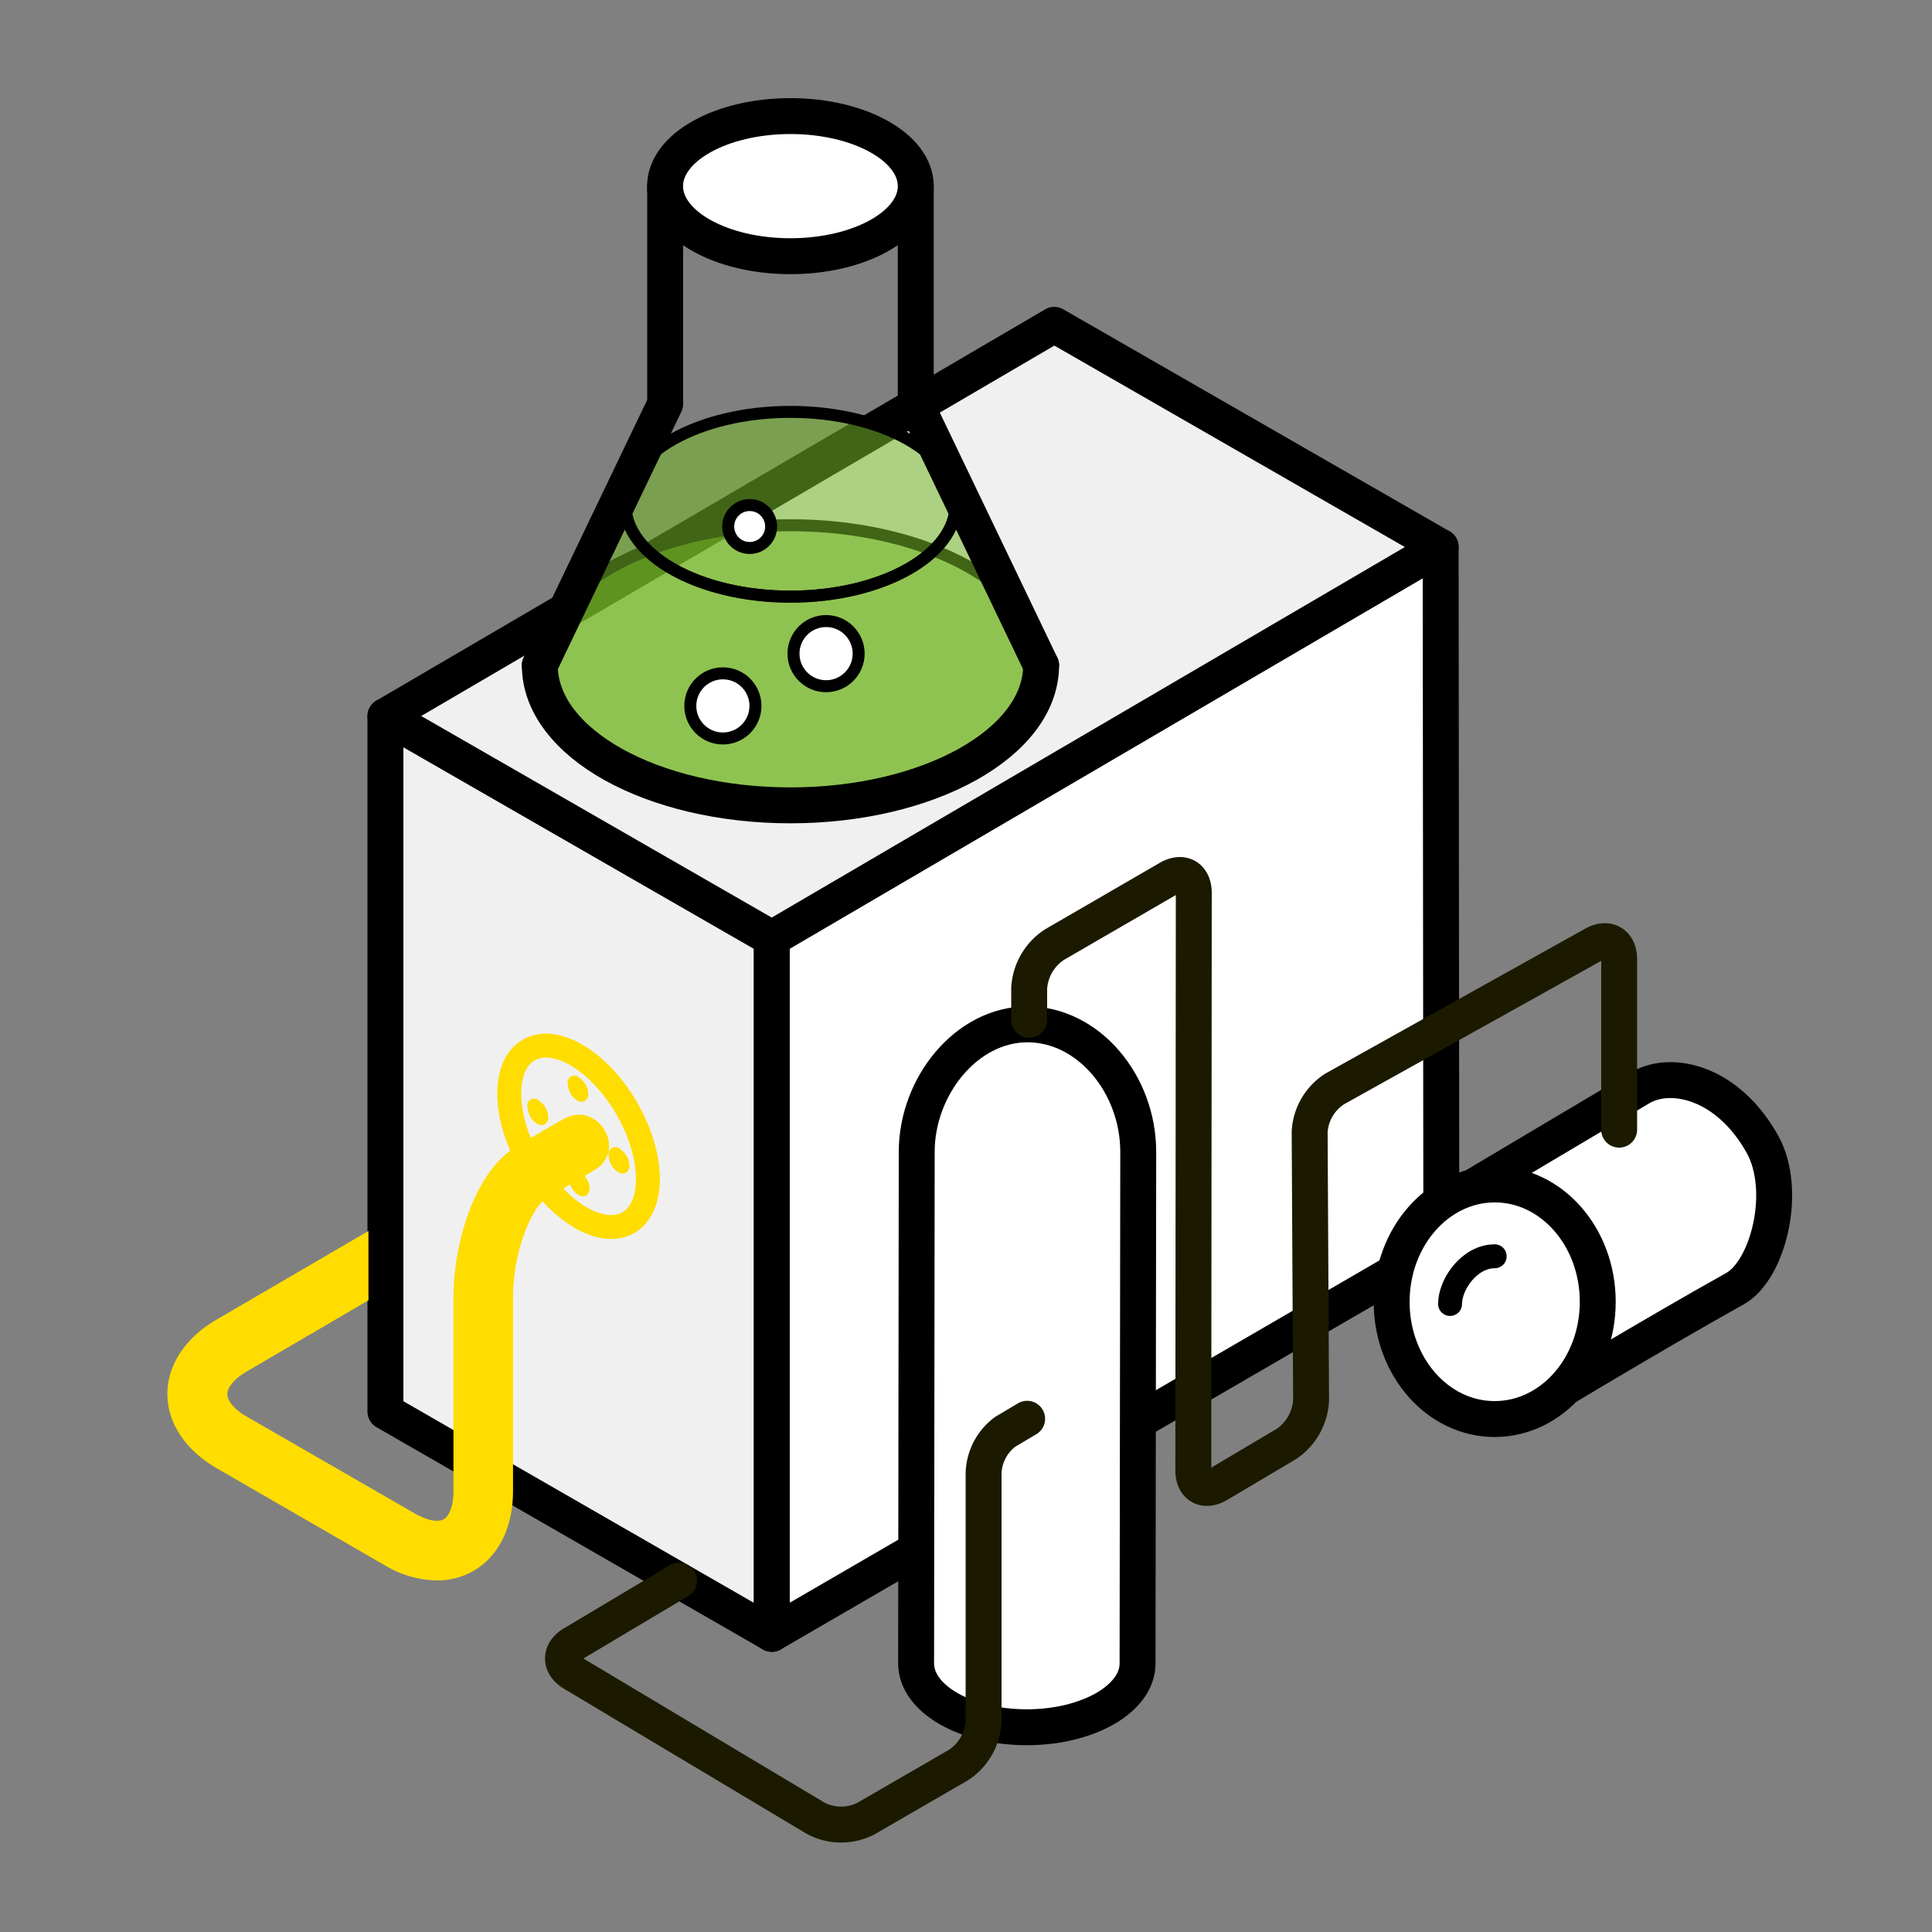 <?xml version="1.0" encoding="UTF-8"?> <svg xmlns="http://www.w3.org/2000/svg" id="Underground_Gas_Storage" data-name="Underground Gas Storage" viewBox="0 0 283.46 283.46"><rect x="0" y="0" width="283.46" height="283.46" fill="#808080" stroke="none"/> <defs> <style> .cls-1 { fill: #f0f0f0; } .cls-1, .cls-4, .cls-6, .cls-7, .cls-8, .cls-9 { stroke: #000001; } .cls-1, .cls-2, .cls-4, .cls-5, .cls-6, .cls-8 { stroke-linecap: round; } .cls-1, .cls-4, .cls-5, .cls-6, .cls-8 { stroke-linejoin: round; } .cls-1, .cls-4, .cls-5, .cls-8 { stroke-width: 5.27px; } .cls-2, .cls-5, .cls-6, .cls-8 { fill: none; } .cls-2 { stroke: #fd0; } .cls-2, .cls-7, .cls-9 { stroke-miterlimit: 10; } .cls-2, .cls-6 { stroke-width: 3.51px; } .cls-3 { fill: #fd0; } .cls-4, .cls-9 { fill: #fff; } .cls-5 { stroke: #1b1a00; } .cls-7 { fill: #77b829; fill-opacity: 0.55; } .cls-7, .cls-9 { stroke-width: 1.76px; } </style> </defs> <polygon class="cls-1" points="56.55 207.11 56.55 105.07 113.24 137.67 113.24 239.72 56.55 207.11"></polygon> <g> <ellipse class="cls-2" cx="84.89" cy="166.72" rx="8.17" ry="14.62" transform="translate(-71.99 64.78) rotate(-30)"></ellipse> <g> <path class="cls-3" d="M79.09,161.51a1,1,0,0,0-1.68,1,3,3,0,0,0,1.36,2.34,1.34,1.34,0,0,0,.71.22.93.93,0,0,0,.46-.12,1.14,1.14,0,0,0,.5-1.06A3,3,0,0,0,79.09,161.51Z"></path> <path class="cls-3" d="M91,168.62a1,1,0,0,0-1.68,1,3,3,0,0,0,1.35,2.34,1.43,1.43,0,0,0,.71.22.9.9,0,0,0,.46-.12,1.17,1.17,0,0,0,.51-1.07A3,3,0,0,0,91,168.62Z"></path> <path class="cls-3" d="M84.63,161.44a1.41,1.41,0,0,0,.71.21.88.88,0,0,0,.46-.12,1.13,1.13,0,0,0,.51-1.06A3,3,0,0,0,85,158.13a1,1,0,0,0-1.68,1A3.06,3.06,0,0,0,84.63,161.44Z"></path> <path class="cls-3" d="M85.15,172a1.14,1.14,0,0,0-1.17-.1,1.17,1.17,0,0,0-.51,1.07,3.07,3.07,0,0,0,1.36,2.34,1.41,1.41,0,0,0,.7.21.94.94,0,0,0,.47-.12,1.13,1.13,0,0,0,.5-1.06A3,3,0,0,0,85.15,172Z"></path> </g> </g> <path class="cls-4" d="M211.47,182.7l-.1-102.46-98.13,57.43V239.72Z"></path> <polygon class="cls-1" points="56.55 105.07 154.68 47.66 211.37 80.24 113.24 137.67 56.55 105.07"></polygon> <path class="cls-3" d="M82.74,164.15c-3.47,1.92-7,4.11-7,4.11-6,3.49-9.21,14-9.21,22.07v28.43c0,2-.54,3.62-1.41,4.13s-2.51.17-4.28-.85L36.22,207.85c-1.77-1-2.87-2.29-2.87-3.31s1.09-2.29,2.86-3.32l17.85-10.44V180.61l-22.29,13c-4.59,2.68-7.22,6.67-7.21,10.93s2.66,8.24,7.27,10.9l24.58,14.19a15.38,15.38,0,0,0,7.67,2.25,10.72,10.72,0,0,0,5.39-1.4c3.69-2.13,5.8-6.41,5.8-11.74V190.33c0-7,2.93-13.35,4.86-14.48,0,0,3.1-1.83,7-4.12C92.21,168.82,87.71,161.39,82.74,164.15Z"></path> <g> <path class="cls-4" d="M167,169c0-9.93-7.28-18.71-16.25-18.71S134.5,159.4,134.5,169c0,.43-.09,70.31-.09,75.07,0,5.17,7.27,9.35,16.24,9.35s16.25-4.18,16.25-9.35S167,169,167,169Z"></path> <path class="cls-5" d="M150.7,208.16l-3.2,1.9a7.86,7.86,0,0,0-3.19,6.16v36.36a8.18,8.18,0,0,1-3.68,6.38l-13.56,7.85a8,8,0,0,1-7.33,0L84.1,245.51c-2-1.2-2-3.16,0-4.35l15.54-9.26"></path> <path class="cls-4" d="M214,175.41s22.26-13.27,26.74-15.86,12.74-.79,17.83,8.31c3.8,6.81.85,18.48-4,21.2-12.53,7-28.7,16.78-28.7,16.78"></path> <path class="cls-4" d="M204.18,191c0,9.52,6.78,17.22,15.14,17.2s15.11-7.71,15.1-17.22-6.78-17.21-15.12-17.2S204.19,181.49,204.18,191Z"></path> <path class="cls-5" d="M151,149.63l0-4.65a8.23,8.23,0,0,1,3.7-6.38l16.77-9.72c2-1.17,3.68-.22,3.68,2.12l-.07,84.71c0,2.34,1.64,3.27,3.65,2.08l10-5.93a8.25,8.25,0,0,0,3.63-6.43l-.21-39.35a8,8,0,0,1,3.7-6.33l38-21.19c2-1.14,3.71-.16,3.71,2.18v25"></path> <path class="cls-6" d="M212.75,191.32c0-2.95,2.89-7,6.55-7"></path> </g> <g> <ellipse class="cls-7" cx="115.97" cy="97.61" rx="36.77" ry="20.55"></ellipse> <ellipse class="cls-7" cx="115.97" cy="73.98" rx="24.24" ry="13.55"></ellipse> <path class="cls-7" d="M141.41,74h-1.19c0,7.48-10.86,13.55-24.25,13.55S91.73,81.46,91.73,74h-1.2L84.12,87.34c-3.12,3-4.92,6.53-4.92,10.27,0,11.35,16.46,20.55,36.77,20.55s36.78-9.2,36.78-20.55c0-3.74-1.8-7.25-4.93-10.27Z"></path> <polyline class="cls-8" points="152.75 97.61 134.36 59.27 134.36 27.31 97.59 27.31 97.59 59.27 79.2 97.61"></polyline> <ellipse class="cls-4" cx="115.97" cy="27.31" rx="18.39" ry="10.28"></ellipse> <path class="cls-8" d="M152.75,97.61c0,11.35-16.47,20.55-36.78,20.55S79.2,109,79.2,97.61"></path> <circle class="cls-9" cx="106.06" cy="103.57" r="4.78"></circle> <circle class="cls-9" cx="121.2" cy="95.9" r="4.78"></circle> <circle class="cls-9" cx="109.99" cy="77.25" r="3.15"></circle> </g> </svg> 